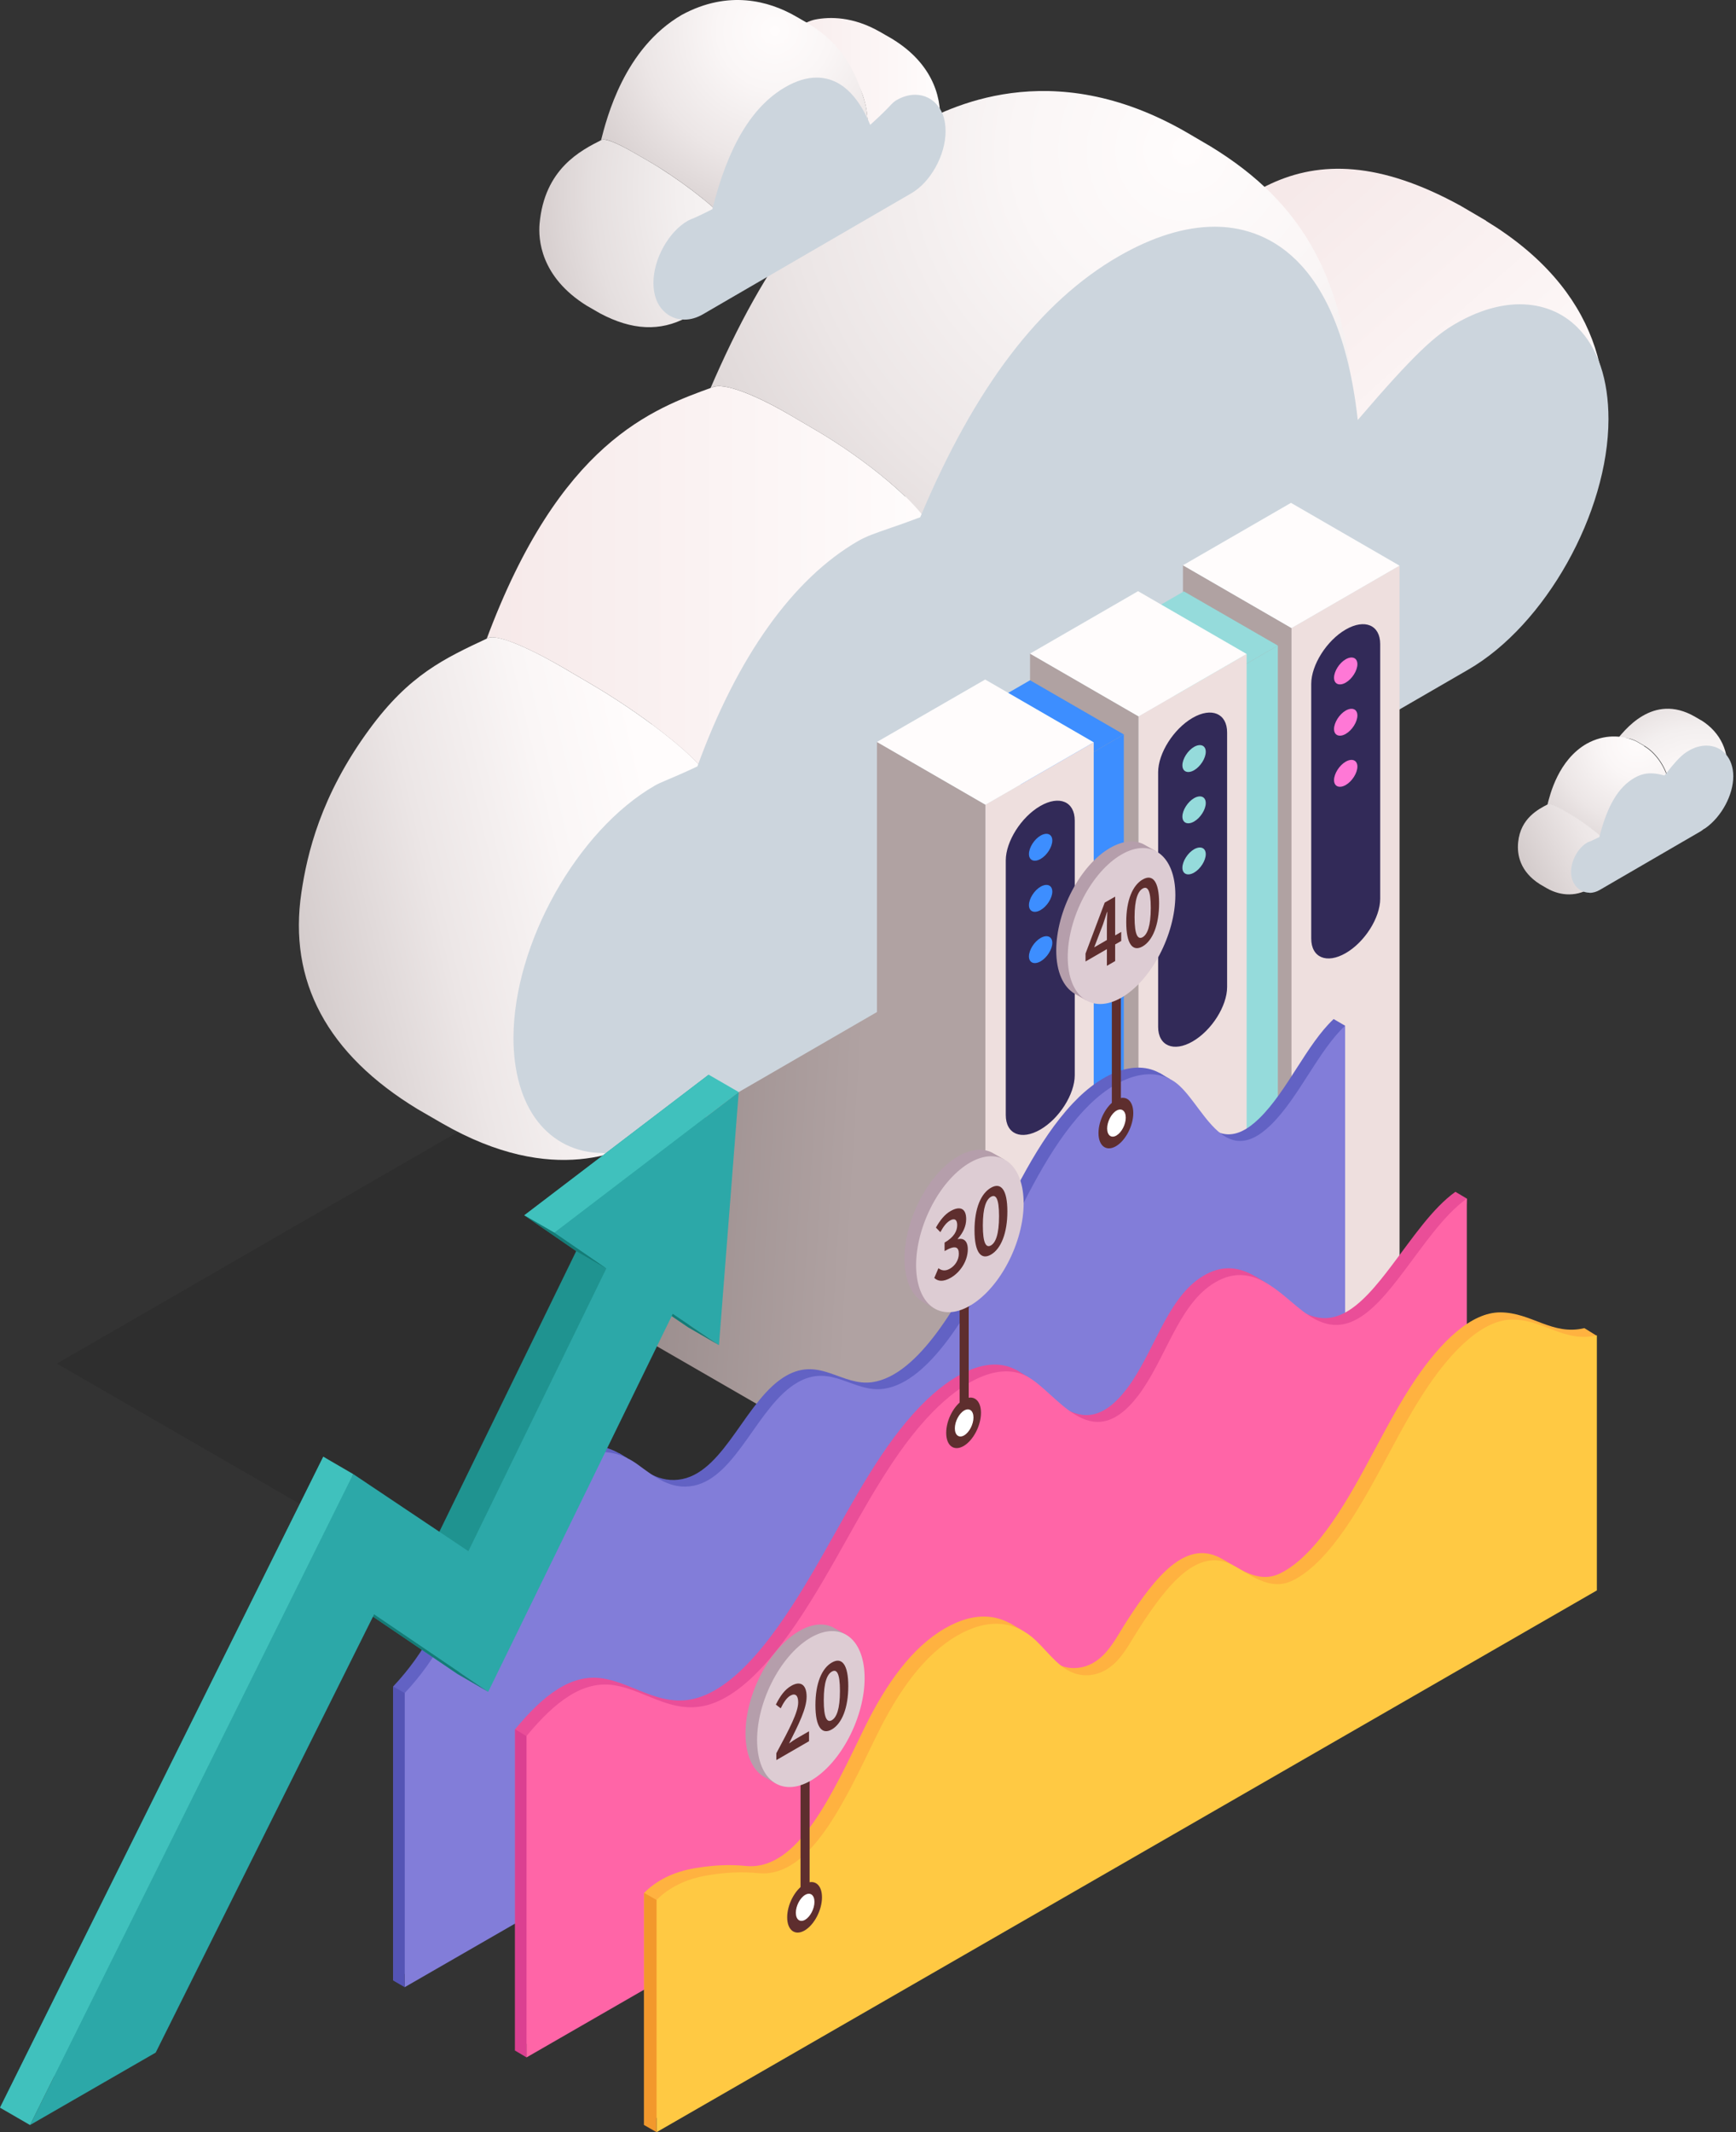 <svg width="549" height="674" viewBox="0 0 549 674" fill="none" xmlns="http://www.w3.org/2000/svg">
<rect x="0" y="0" width="549" height="674" fill="#333333" stroke="none"/>
<g style="mix-blend-mode:multiply">
<path d="M349.808 429.721H408.437L340.402 244.925L114.715 375.2L18 431.048L112.407 485.569H311.665L301.393 457.588H360.08L349.808 429.721Z" fill="#020202" fill-opacity="0.1"/>
</g>
<path d="M381.604 414.259L311.318 373.642V142.459L381.604 183.076V414.259Z" fill="#B0A2A2"/>
<path d="M415.824 394.527L381.604 414.259V183.076L415.824 163.345V394.527Z" fill="#EEDFDE"/>
<path d="M381.604 183.076L311.318 142.459L345.48 122.728L415.824 163.345L381.604 183.076Z" fill="#FFFCFC"/>
<path d="M333.247 442.183L262.961 401.566V170.383L333.247 211V442.183Z" fill="#B0A2A2"/>
<path d="M367.408 422.451L333.246 442.183V211L367.408 191.269V422.451Z" fill="#EEDFDE"/>
<path d="M333.247 211L262.961 170.383L297.123 150.652L367.408 191.269L333.247 211Z" fill="#FFFCFC"/>
<path d="M284.889 470.107L206.121 424.644V193.404L284.889 238.925V470.107Z" fill="url(#paint0_linear_392_3020)"/>
<path d="M319.052 450.376L284.89 470.107V238.925L319.052 219.193V450.376Z" fill="#EEDFDE"/>
<path d="M284.889 238.925L206.121 193.404L240.283 173.73L319.051 219.193L284.889 238.925Z" fill="#FFFCFC"/>
<path d="M537.929 227.674L535.852 226.463C522.695 219.02 513.693 230.675 510.346 235.117C511.904 233.04 514.789 232.694 517.963 234.54L520.04 235.752C524.657 238.463 528.234 244.752 528.004 249.887C533.139 243.137 534.64 241.752 536.198 240.829C540.583 238.29 544.161 240.367 544.161 245.387C544.161 250.002 541.103 255.541 537.179 258.426C537.352 259.81 536.948 260.849 536.256 261.31C547.566 252.656 550.855 235.752 537.987 227.674H537.929Z" fill="url(#paint1_radial_392_3020)"/>
<path d="M519.983 235.809L517.905 234.598C517.386 234.309 516.809 234.021 516.289 233.848C512.885 232.636 507.576 231.886 501.748 235.117C492.861 240.252 490.206 250.983 489.341 254.502C489.514 253.868 491.303 254.387 494.361 256.175L496.439 257.387C501.055 260.099 506.883 264.599 509.365 267.484C511.904 256.464 515.193 251.733 518.944 249.541C520.964 248.387 522.81 248.156 527.888 250.002C528.119 244.867 524.541 238.579 519.925 235.867L519.983 235.809Z" fill="url(#paint2_radial_392_3020)"/>
<path d="M536.024 259.176L503.94 277.753C502.44 278.676 500.997 277.811 500.997 275.619C500.997 273.368 502.498 270.772 504.056 269.907C504.171 269.907 504.402 269.907 509.422 267.368C506.941 264.483 501.113 259.983 496.496 257.272L494.419 256.06C491.822 254.56 490.091 253.925 489.571 254.214C486.513 255.772 480.858 258.656 480.108 266.214C479.704 270.08 480.627 275.503 487.032 279.542L489.11 280.753C491.591 282.196 496.669 284.157 502.324 281.157C504.171 280.061 533.832 262.926 534.409 262.58C534.928 262.291 535.332 261.83 535.851 261.599C536.89 261.079 537.409 260.041 537.179 258.426C536.89 258.252 536.313 259.06 536.082 259.233L536.024 259.176Z" fill="url(#paint3_linear_392_3020)"/>
<path d="M502.728 282.196C499.842 282.196 496.9 279.946 496.842 275.676C496.842 271.926 499.092 268.003 501.978 266.33C502.266 266.214 502.555 266.041 502.843 265.984C503.074 265.868 503.824 265.58 505.786 264.599C508.325 254.618 511.788 248.848 516.866 245.906C518.597 244.925 520.213 244.463 522.059 244.463C523.329 244.463 524.714 244.694 526.387 245.156C530.427 239.963 532.042 238.463 534.062 237.309C535.908 236.213 537.813 235.694 539.659 235.694C544.622 235.694 548.142 239.675 548.142 245.387C548.142 251.214 544.507 258.079 539.429 261.714C539.198 261.887 538.967 262.003 538.736 262.118C538.448 262.349 538.101 262.637 537.986 262.695L511.557 278.042L505.901 281.33C504.92 281.907 503.766 282.253 502.67 282.253L502.728 282.196Z" fill="#CCD5DD"/>
<path d="M469.952 69.764L462.277 65.264L461.988 65.091C410.515 36.763 386.74 64.86 361.522 94.63C370.005 84.534 385.124 82.457 399.031 90.476L406.706 94.977C423.729 104.842 432.443 126.305 426.153 142.863C449.812 114.823 456.275 109.342 462.565 105.708C484.551 93.015 504.633 102.765 504.575 132.536C504.517 161.037 485.301 194.904 462.219 208.173C462.219 210.135 461.411 211.52 460.315 212.154C495.054 190.23 541.449 113.266 469.952 69.822V69.764Z" fill="url(#paint4_linear_392_3020)"/>
<path d="M382.932 46.34L375.257 41.84C331.978 16.858 299.489 34.339 288.871 40.051C261.634 56.552 242.361 81.476 224.414 123.362C225.741 120.131 235.782 122.958 249.689 131.093L257.364 135.594C274.387 145.459 290.833 159.421 294.123 166.691C313.166 120.766 334.632 96.765 355.868 84.534C389.222 65.264 421.999 74.726 426.154 142.863C427.769 138.536 428.404 133.92 428.116 129.189C425.461 88.342 412.362 64.341 382.932 46.34Z" fill="url(#paint5_radial_392_3020)"/>
<path d="M257.363 135.594L249.688 131.093C237.859 124.228 228.914 121.112 225.625 122.324C206.236 129.305 176.979 139.805 153.781 202.289C154.705 199.75 164.284 203.039 178.191 211.116L185.866 215.616C202.889 225.482 219.854 238.752 223.836 245.213C236.935 208.577 254.305 185.557 273.463 174.537C277.329 172.287 282.177 171.249 294.122 166.691C290.832 159.421 274.386 145.459 257.363 135.594Z" fill="url(#paint6_linear_392_3020)"/>
<path d="M462.566 105.708C456.276 109.342 449.813 114.823 426.154 142.863C421.999 74.726 389.222 65.264 355.868 84.534C334.632 96.823 313.166 120.766 294.123 166.691C282.178 171.249 277.33 172.345 273.464 174.537C254.363 185.557 236.936 208.577 223.837 245.213C213.566 250.117 211.026 250.752 209.122 251.848C185.636 265.349 166.535 299.504 166.42 328.005C166.42 356.506 185.463 368.334 208.603 354.891C293.142 305.966 377.623 257.041 462.162 208.116C485.244 194.846 504.46 161.037 504.518 132.478C504.576 102.708 484.494 92.957 462.508 105.65L462.566 105.708Z" fill="#605FC3"/>
<path d="M208.602 354.891C185.462 368.276 166.419 356.506 166.419 328.005C166.535 299.504 185.635 265.349 209.121 251.848C211.026 250.752 213.507 250.118 223.837 245.213C219.855 238.752 202.889 225.482 185.866 215.616L178.191 211.116C165.842 203.904 156.84 200.5 154.417 201.654C140.452 208.173 129.43 213.308 116.792 230.559C101.327 251.618 97.115 270.08 95.326 282.08C91.113 310.178 103.462 333.255 132.084 350.622L139.759 355.064C175.421 375.603 197.927 363.545 206.409 359.045L219.105 351.718L231.8 344.391L244.495 337.063L257.19 329.736L269.886 322.409L282.581 315.082L295.276 307.754L307.971 300.427L320.667 293.1L333.362 285.773L346.057 278.446L358.752 271.118L371.448 263.791L384.143 256.464L396.838 249.137L409.534 241.809L422.229 234.482L434.924 227.155L447.619 219.828L460.315 212.501C461.757 211.635 462.565 210.25 462.565 208.347L209.006 355.122L208.602 354.891Z" fill="url(#paint7_linear_392_3020)"/>
<path d="M190.54 364.468C182.231 364.468 174.96 360.891 169.939 354.372C164.977 347.91 162.38 338.794 162.38 328.005C162.495 298.177 182.577 262.464 207.102 248.329C208.025 247.81 209.006 247.348 210.68 246.656C212.584 245.848 215.527 244.636 220.547 242.271C233.185 207.539 250.785 182.903 271.386 171.018C273.983 169.518 276.868 168.537 281.196 167.037C283.793 166.172 286.967 165.018 291.006 163.518C308.26 122.439 328.803 95.438 353.79 81.014C364.523 74.841 374.737 71.668 384.143 71.668C398.858 71.668 423.499 79.861 429.385 132.766C447.504 111.593 453.967 105.938 460.546 102.188C467.355 98.265 474.28 96.188 480.627 96.188C487.783 96.188 494.13 98.727 498.92 103.573C505.325 109.977 508.672 120.016 508.672 132.536C508.615 162.133 488.706 197.615 464.296 211.693L210.737 358.468C203.813 362.507 197.003 364.526 190.598 364.526L190.54 364.468Z" fill="#CCD5DD"/>
<path d="M282.466 12.473L278.254 10.05C269.771 5.204 262.442 5.261 257.768 6.184C254.267 6.877 248.631 10.627 240.86 17.435C245.938 12.992 252.921 12.011 259.153 15.704L263.366 18.127C272.656 23.493 276.869 36.936 272.887 48.071C283.39 39.07 285.178 36.416 285.986 35.955C290.141 33.532 294.18 35.436 294.18 41.609C294.18 47.551 290.257 54.417 285.813 56.898C285.813 59.379 284.832 61.11 283.389 61.975C298.739 52.282 305.26 26.666 282.524 12.531L282.466 12.473Z" fill="url(#paint8_linear_392_3020)"/>
<path d="M273.291 31.455C269.655 19.8 264.693 13.05 255.633 7.454L251.421 5.031C243.284 0.415 230.473 -3.335 215.643 4.684C197.35 15.3 191.868 37.34 190.021 44.551C190.31 43.282 194.234 44.609 200.755 48.417L204.967 50.84C214.258 56.206 225.222 64.571 229.492 69.475C234.57 47.782 242.014 36.82 250.786 31.801C259.788 26.608 267.347 29.205 272.887 48.013C274.849 42.647 274.849 36.705 273.291 31.455Z" fill="url(#paint9_radial_392_3020)"/>
<path d="M285.929 35.897C285.179 36.359 283.39 38.955 272.83 48.013C267.29 29.205 259.673 26.608 250.728 31.801C241.957 36.878 234.571 47.782 229.435 69.475C220.779 73.918 220.202 73.86 219.913 73.976C215.412 76.514 211.546 83.438 211.488 89.38C211.488 95.323 215.355 97.63 219.74 95.092C241.726 82.341 263.712 69.591 285.756 56.84C290.141 54.359 294.123 47.494 294.123 41.551C294.123 35.378 290.083 33.474 285.929 35.897Z" fill="#605FC3"/>
<path d="M219.797 95.092C215.412 97.63 211.545 95.323 211.545 89.38C211.545 83.438 215.469 76.514 219.97 73.976C220.201 73.802 220.836 73.918 229.492 69.475C225.222 64.571 214.2 56.206 204.967 50.84L200.755 48.417C195.099 45.128 191.348 43.686 190.31 44.205C183.558 47.609 172.19 53.379 170.632 70.745C170.228 75.476 170.805 87.476 185.578 96.65L189.79 99.073C199.889 104.438 208.775 104.842 217.201 100.342L220.49 98.438L223.779 96.534L227.068 94.63L230.357 92.726L233.647 90.822L236.936 88.918L240.225 87.015L243.514 85.111L246.804 83.207L250.093 81.303L253.382 79.399L256.671 77.495L259.961 75.591L263.25 73.687L266.539 71.783L269.828 69.879L273.117 67.975L276.407 66.072L279.696 64.168L282.985 62.264C284.659 61.283 285.64 59.552 285.64 57.071L219.624 95.323L219.797 95.092Z" fill="url(#paint10_radial_392_3020)"/>
<path d="M216.393 101.034C211.719 101.034 206.641 97.4 206.641 89.438C206.641 81.822 211.488 73.226 217.547 69.764C217.778 69.648 218.239 69.418 218.528 69.302C219.509 68.956 221.875 67.86 225.28 66.129C230.242 46.224 237.802 33.647 248.362 27.531C251.882 25.512 255.113 24.531 258.23 24.531C267.289 24.531 272.425 32.724 275.195 39.474C278.6 36.416 280.331 34.628 281.312 33.589C282.177 32.666 282.754 32.089 283.562 31.628C285.467 30.532 287.486 29.955 289.391 29.955C292.334 29.955 294.873 31.224 296.662 33.532C298.277 35.609 299.028 38.263 299.028 41.551C299.028 49.051 294.238 57.648 288.179 61.11L231.108 94.226L222.279 99.361C220.375 100.457 218.413 101.034 216.451 101.034H216.393Z" fill="#CCD5DD"/>
<path d="M408.438 429.721L374.103 409.874V178.691L408.438 198.538V429.721Z" fill="#B0A2A2"/>
<path d="M442.599 409.989L408.438 429.721V198.538L442.599 178.807V409.989Z" fill="#EEDFDE"/>
<path d="M408.438 198.538L374.103 178.691L408.264 158.96L442.599 178.807L408.438 198.538Z" fill="#FFFCFC"/>
<path d="M404.11 424.355L374.045 441.721V221.443L404.11 204.077V424.355Z" fill="#95DBDB"/>
<path d="M374.045 221.443L344.384 204.308L374.391 186.942L404.109 204.077L374.045 221.443Z" fill="#95DBDB"/>
<path d="M360.08 457.645L325.745 437.798V206.615L360.08 226.462V457.645Z" fill="#B0A2A2"/>
<path d="M394.242 437.914L360.08 457.645V226.463L394.242 206.731V437.914Z" fill="#EEDFDE"/>
<path d="M360.08 226.463L325.745 206.616L359.907 186.884L394.242 206.731L360.08 226.463Z" fill="#FFFCFC"/>
<path d="M355.406 452.453L325.398 469.761V249.54L355.406 232.174V452.453Z" fill="#3D8EFF"/>
<path d="M325.399 249.541L295.681 232.405L325.745 215.039L355.406 232.174L325.399 249.541Z" fill="#3D8EFF"/>
<path d="M311.665 485.569L277.33 465.723V234.54L311.665 254.387V485.569Z" fill="#B0A2A2"/>
<path d="M345.885 465.838L311.665 485.569V254.387L345.885 234.655V465.838Z" fill="#EEDFDE"/>
<path d="M311.665 254.387L277.33 234.54L311.55 214.808L345.885 234.655L311.665 254.387Z" fill="#FFFCFC"/>
<path d="M425.575 301.293C419.574 304.754 414.669 302.735 414.669 296.677V216.193C414.669 210.193 419.574 202.462 425.575 199C431.577 195.538 436.482 197.558 436.482 203.616V284.1C436.482 290.1 431.577 297.831 425.575 301.293Z" fill="#322A58"/>
<path d="M377.16 329.217C371.159 332.679 366.254 330.602 366.254 324.601V244.117C366.254 238.117 371.159 230.386 377.16 226.924C383.162 223.463 388.067 225.54 388.067 231.54V312.024C388.067 318.024 383.162 325.755 377.16 329.217Z" fill="#322A58"/>
<path d="M328.977 357.083C322.975 360.545 318.07 358.526 318.07 352.468V271.984C318.07 265.984 322.975 258.252 328.977 254.791C334.978 251.329 339.883 253.348 339.883 259.406V339.89C339.883 345.891 334.978 353.622 328.977 357.083Z" fill="#322A58"/>
<path d="M429.269 209.962C429.269 211.981 427.596 214.635 425.576 215.789C423.556 216.943 421.883 216.251 421.883 214.231C421.883 212.212 423.556 209.558 425.576 208.404C427.596 207.25 429.269 207.943 429.269 209.962Z" fill="#FF78D6"/>
<path d="M429.269 226.174C429.269 228.194 427.596 230.847 425.576 232.001C423.556 233.155 421.883 232.463 421.883 230.444C421.883 228.424 423.556 225.77 425.576 224.616C427.596 223.463 429.269 224.155 429.269 226.174Z" fill="#FF78D6"/>
<path d="M429.269 242.329C429.269 244.348 427.596 247.002 425.576 248.156C423.556 249.31 421.883 248.617 421.883 246.598C421.883 244.579 423.556 241.925 425.576 240.771C427.596 239.617 429.269 240.309 429.269 242.329Z" fill="#FF78D6"/>
<path d="M381.315 237.655C381.315 239.675 379.642 242.329 377.622 243.483C375.602 244.636 373.929 243.944 373.929 241.925C373.929 239.906 375.602 237.252 377.622 236.098C379.642 234.944 381.315 235.636 381.315 237.655Z" fill="#95DBDB"/>
<path d="M381.315 253.868C381.315 255.887 379.642 258.541 377.622 259.695C375.602 260.849 373.929 260.156 373.929 258.137C373.929 256.118 375.602 253.464 377.622 252.31C379.642 251.156 381.315 251.848 381.315 253.868Z" fill="#95DBDB"/>
<path d="M381.315 270.022C381.315 272.041 379.642 274.695 377.622 275.849C375.602 277.003 373.929 276.311 373.929 274.292C373.929 272.272 375.602 269.618 377.622 268.464C379.642 267.31 381.315 268.003 381.315 270.022Z" fill="#95DBDB"/>
<path d="M332.785 265.695C332.785 267.714 331.111 270.368 329.092 271.522C327.072 272.676 325.398 271.984 325.398 269.964C325.398 267.945 327.072 265.291 329.092 264.137C331.111 262.983 332.785 263.676 332.785 265.695Z" fill="#3D8EFF"/>
<path d="M332.785 281.85C332.785 283.869 331.111 286.523 329.092 287.677C327.072 288.831 325.398 288.138 325.398 286.119C325.398 284.1 327.072 281.446 329.092 280.292C331.111 279.138 332.785 279.83 332.785 281.85Z" fill="#3D8EFF"/>
<path d="M332.785 298.062C332.785 300.081 331.111 302.735 329.092 303.889C327.072 305.043 325.398 304.35 325.398 302.331C325.398 300.312 327.072 297.658 329.092 296.504C331.111 295.35 332.785 296.042 332.785 298.062Z" fill="#3D8EFF"/>
<g clip-path="url(#clip0_392_3020)">
<path d="M421.755 454.785L425.363 324.231L421.755 322.138C413.233 330.128 407.092 344.909 398.237 353.538C382.857 368.549 376.537 345.828 367.785 339.855C360.108 334.621 349.104 338.297 339.226 348.815C328.12 360.661 320.34 377.561 312.586 393.261C303.553 411.59 290.527 434.77 275.915 436.915C266.293 438.319 259.358 428.797 248.662 434.873C236.046 442.046 229.443 464.716 215.804 467.549C208.51 469.055 203.213 464.613 197.967 460.81C181.385 448.76 161.731 466.656 151.47 486.16C146.505 495.58 142.385 505.408 137.42 514.752C133.582 521.977 129.18 527.976 124.344 533.107V626.083L421.729 454.81L421.755 454.785Z" fill="#6262C4"/>
<path d="M369.909 341.055L366.735 339.191C366.735 339.191 365.635 339.472 365.712 339.753C365.789 340.033 368.604 342.969 368.604 342.969L369.909 341.055Z" fill="#6262C4"/>
<path d="M198.428 460.963L195.843 459.406L195.255 459.737L197.123 462.061L198.428 460.963Z" fill="#6262C4"/>
<path d="M425.389 456.904V324.231C416.867 332.221 410.725 347.003 401.871 355.631C386.491 370.642 380.17 347.922 371.419 341.948C363.741 336.715 352.738 340.391 342.86 350.908C331.754 362.754 323.974 379.654 316.22 395.354C307.187 413.684 294.161 436.864 279.549 439.008C269.927 440.412 262.992 430.89 252.295 436.966C239.679 444.139 233.077 466.809 219.437 469.643C212.144 471.149 206.847 466.707 201.601 462.903C185.018 450.853 165.365 468.749 155.103 488.253C150.139 497.673 146.019 507.502 141.054 516.845C137.216 524.07 132.814 530.069 127.978 535.2V628.176L425.363 456.904H425.389Z" fill="#827DD9"/>
<path d="M127.977 535.2L124.369 533.107V626.083L127.977 628.176V535.2Z" fill="#5454B5"/>
<path d="M460.268 476.918L463.877 378.888L460.268 376.744C452.975 381.952 446.68 391.397 440.18 399.975C435.471 406.204 430.302 412.586 424.723 415.266C417.225 418.892 411.442 414.884 406.529 410.85C399.389 404.978 390.97 396.145 379.377 404.059C368.783 411.284 364.791 427.852 356.397 438.932C341.222 458.972 330.5 437.476 320.775 432.754C312.254 428.618 301.224 434.056 291.116 444.446C279.114 456.776 270.004 474.212 260.766 490.5C250.632 508.37 237.683 529.482 223.199 535.762C210.276 541.353 201.32 532.188 190.469 530.554C180.668 529.074 171.891 535.736 162.883 546.663V648.242L460.268 476.969V476.918Z" fill="#EA4E98"/>
<path d="M400.874 405.821L397.086 403.549L395.551 404.034L399.389 407.787L400.874 405.821Z" fill="#EA4E98"/>
<path d="M325.254 435.358L321.185 432.958L320.417 433.469L322.183 436.2L325.254 435.358Z" fill="#EA4E98"/>
<path d="M463.877 479.088V378.888C456.583 384.096 450.288 393.542 443.788 402.119C439.08 408.348 433.91 414.731 428.332 417.411C420.834 421.036 415.05 417.028 410.137 412.995C402.997 407.123 394.578 398.29 382.986 406.204C372.391 413.429 368.399 429.997 360.005 441.076C344.83 461.116 334.108 439.621 324.384 434.898C315.862 430.763 304.833 436.2 294.724 446.59C282.723 458.921 273.612 476.357 264.374 492.644C254.241 510.514 241.292 531.626 226.808 537.907C213.885 543.497 204.928 534.333 194.078 532.699C184.277 531.218 175.499 537.881 166.491 548.807V650.386L463.877 479.114V479.088Z" fill="#FF65A7"/>
<path d="M166.491 548.807L162.883 546.637V648.216L166.491 650.36V548.807Z" fill="#DB4091"/>
<path d="M501.085 419.836C490.874 422.287 484.374 414.909 474.496 414.858C465.233 414.807 455.687 424.151 447.678 435.97C438.107 450.113 431.172 466.911 421.499 480.926C416.534 488.1 410.879 494.431 404.839 497.367C397.495 500.941 391.149 495.12 385.621 492.338C374.847 486.926 365.507 498.26 356.474 512.25C353.966 516.105 351.816 520.394 348.745 523.355C344.932 527.006 340.94 527.67 337.614 527.133C331.702 526.138 327.992 520.419 323.641 516.284C317.192 510.182 308.773 509.008 298.819 514.752C288.403 520.777 280.24 532.214 273.407 546.152C263.325 566.779 252.423 591.44 235.943 589.857C230.671 589.347 225.758 589.577 219.975 590.521C212.707 591.721 207.487 594.555 203.699 598.359V671.754L501.085 500.481L504.795 422.159L501.085 419.862V419.836Z" fill="#FFB240"/>
<path d="M323.078 515.262L319.316 513.093L317.192 513.96L322.899 519.168L323.078 515.262Z" fill="#FFB240"/>
<path d="M505 422.108C494.789 424.559 488.289 417.181 478.411 417.13C469.148 417.079 459.602 426.423 451.593 438.242C442.022 452.385 435.087 469.183 425.414 483.198C420.449 490.372 414.794 496.703 408.754 499.639C401.41 503.213 395.064 497.392 389.536 494.61C378.763 489.198 369.422 500.532 360.389 514.522C357.881 518.377 355.731 522.666 352.66 525.627C348.847 529.278 344.855 529.941 341.529 529.405C335.617 528.41 331.907 522.691 327.556 518.556C321.107 512.454 312.688 511.28 302.734 517.024C292.318 523.049 284.155 534.486 277.322 548.424C267.24 569.051 256.338 593.712 239.858 592.129C234.587 591.619 229.673 591.849 223.89 592.793C216.622 593.993 211.402 596.827 207.614 600.631V674.026L505 502.753V422.134V422.108Z" fill="#FFC943"/>
<path d="M207.615 600.605L203.699 598.359V671.754L207.615 674V600.605Z" fill="#F2982C"/>
<path d="M354.478 351.113L351.612 352.747V314.99L354.478 313.356V351.113Z" fill="#5E2E2E"/>
<path d="M358.394 351.853C358.394 355.887 355.937 360.584 352.892 362.345C349.846 364.107 347.39 362.243 347.39 358.184C347.39 354.125 349.846 349.453 352.892 347.692C355.937 345.93 358.394 347.794 358.394 351.853Z" fill="#5E2E2E"/>
<path d="M356.014 353.308C356.014 355.478 354.683 358.006 353.071 358.95C351.433 359.895 350.128 358.899 350.128 356.729C350.128 354.559 351.459 352.032 353.071 351.087C354.709 350.143 356.014 351.138 356.014 353.308Z" fill="white"/>
<path d="M306.343 445.901L303.477 447.535V409.778L306.343 408.144V445.901Z" fill="#5E2E2E"/>
<path d="M310.232 446.616C310.232 450.649 307.776 455.347 304.73 457.108C301.685 458.87 299.229 457.006 299.229 452.947C299.229 448.888 301.685 444.216 304.73 442.455C307.776 440.693 310.232 442.557 310.232 446.616Z" fill="#5E2E2E"/>
<path d="M307.853 448.096C307.853 450.266 306.522 452.794 304.91 453.738C303.272 454.683 301.967 453.687 301.967 451.517C301.967 449.347 303.297 446.82 304.91 445.875C306.547 444.931 307.853 445.926 307.853 448.096Z" fill="white"/>
<path d="M256.032 599.022L253.166 600.656V562.899L256.032 561.265V599.022Z" fill="#5E2E2E"/>
<path d="M259.947 599.763C259.947 603.796 257.491 608.493 254.445 610.255C251.4 612.016 248.943 610.153 248.943 606.094C248.943 602.035 251.4 597.363 254.445 595.601C257.491 593.84 259.947 595.703 259.947 599.763Z" fill="#5E2E2E"/>
<path d="M257.567 601.217C257.567 603.387 256.237 605.915 254.625 606.859C252.987 607.804 251.682 606.808 251.682 604.638C251.682 602.468 253.012 599.941 254.625 598.996C256.262 598.052 257.567 599.048 257.567 601.217Z" fill="white"/>
<path d="M317.602 368.013V366.532L313.61 364.286C310.718 362.907 307.059 363.188 303.066 365.485C293.675 370.898 286.049 385.398 286.049 397.907C286.049 404.698 288.301 409.471 291.883 411.565L295.594 413.684L296.234 412.739C298.332 412.739 300.635 412.126 303.066 410.722C312.458 405.31 320.084 390.81 320.084 378.301C320.084 374.012 319.163 370.54 317.602 368.013Z" fill="#B59EAB"/>
<path d="M320.303 395.922C325.947 382.689 324.44 369.38 316.936 366.195C309.432 363.009 298.773 371.155 293.129 384.388C287.485 397.621 288.992 410.93 296.496 414.115C304 417.301 314.658 409.155 320.303 395.922Z" fill="#DDCCD3"/>
<path d="M295.44 404.034L296.771 400.894C297.692 401.609 298.87 401.94 300.405 401.047C302.068 400.102 303.22 398.264 303.22 396.35C303.22 394.231 302.196 393.465 298.716 395.482V392.801C301.736 391.065 302.708 389.125 302.708 387.236C302.708 385.525 301.838 385.015 300.456 385.806C299.253 386.496 298.307 387.798 297.385 389.508L295.978 388.053C297.283 385.755 298.742 383.892 300.584 382.845C303.527 381.16 305.549 381.9 305.549 385.372C305.549 387.644 304.525 389.763 302.887 391.576V391.703C304.704 391.295 306.06 392.24 306.06 394.92C306.06 398.647 303.629 402.221 300.686 403.906C298.204 405.336 296.566 405.004 295.492 404.008L295.44 404.034Z" fill="#5E2E2E"/>
<path d="M308.185 388.921C308.185 382.028 310.206 377.28 313.379 375.467C316.553 373.629 318.574 376.08 318.574 382.947C318.574 389.814 316.553 394.767 313.379 396.605C310.206 398.443 308.185 395.814 308.185 388.946V388.921ZM315.938 384.453C315.938 378.684 314.889 377.484 313.379 378.326C311.921 379.169 310.82 381.62 310.82 387.389C310.82 393.159 311.895 394.537 313.379 393.695C314.864 392.827 315.938 390.197 315.938 384.453Z" fill="#5E2E2E"/>
<path d="M267.317 518.096V516.615L263.324 514.369C260.433 512.99 256.773 513.271 252.781 515.569C243.39 520.981 235.764 535.481 235.764 547.99C235.764 554.781 238.016 559.555 241.598 561.648L245.309 563.792L245.949 562.848C248.047 562.848 250.35 562.235 252.781 560.831C262.173 555.419 269.799 540.919 269.799 528.41C269.799 524.121 268.878 520.649 267.317 518.122V518.096Z" fill="#B59EAB"/>
<path d="M270.015 546.028C275.659 532.795 274.151 519.485 266.648 516.3C259.144 513.115 248.485 521.26 242.841 534.493C237.197 547.726 238.704 561.036 246.208 564.221C253.712 567.406 264.37 559.261 270.015 546.028Z" fill="#DDCCD3"/>
<path d="M245.488 554.27C249.762 546.331 252.423 541.225 252.423 538.111C252.423 535.966 251.528 535.098 249.89 536.043C248.713 536.732 247.715 538.34 246.896 540.025L245.36 538.851C246.768 536.068 248.15 534.103 250.248 532.903C253.191 531.218 255.085 532.571 255.085 536.349C255.085 540.127 252.551 545.131 249.532 551.13C250.325 550.569 251.349 549.854 252.091 549.445L255.852 547.275V550.415L245.514 556.389V554.245L245.488 554.27Z" fill="#5E2E2E"/>
<path d="M257.874 539.004C257.874 532.111 259.896 527.363 263.069 525.55C266.242 523.712 268.264 526.163 268.264 533.03C268.264 539.898 266.242 544.85 263.069 546.688C259.896 548.526 257.874 545.897 257.874 539.03V539.004ZM265.628 534.537C265.628 528.767 264.579 527.567 263.069 528.41C261.61 529.252 260.51 531.703 260.51 537.472C260.51 543.242 261.585 544.62 263.069 543.778C264.553 542.91 265.628 540.281 265.628 534.537Z" fill="#5E2E2E"/>
<path d="M365.584 270.57V269.089L361.592 266.842C358.7 265.464 355.041 265.745 351.049 268.042C341.657 273.454 334.031 287.955 334.031 300.464C334.031 307.254 336.283 312.028 339.866 314.122L343.576 316.241L344.216 315.296C346.315 315.296 348.618 314.683 351.049 313.279C360.44 307.867 368.066 293.367 368.066 280.858C368.066 276.569 367.145 273.097 365.584 270.57Z" fill="#B59EAB"/>
<path d="M371.7 282.926C371.7 295.409 364.074 309.935 354.683 315.347C345.291 320.759 337.665 315.015 337.665 302.532C337.665 290.048 345.291 275.522 354.683 270.11C364.074 264.698 371.7 270.442 371.7 282.926Z" fill="#DDCCD3"/>
<path d="M350.051 300.03L343.295 303.936V301.434L349.36 285.325L352.661 283.436V295.69L354.58 294.592V297.452L352.661 298.549V303.808L350.051 305.314V300.055V300.03ZM350.051 297.171V292.55C350.051 291.376 350.128 289.461 350.179 288.261L350.076 288.312C349.693 289.589 349.257 290.865 348.822 292.193L346.033 299.468L350.051 297.145V297.171Z" fill="#5E2E2E"/>
<path d="M356.167 291.478C356.167 284.585 358.189 279.837 361.362 278.024C364.535 276.186 366.557 278.637 366.557 285.504C366.557 292.371 364.535 297.324 361.362 299.162C358.189 301 356.167 298.371 356.167 291.503V291.478ZM363.921 287.01C363.921 281.241 362.872 280.041 361.362 280.883C359.903 281.726 358.803 284.177 358.803 289.946C358.803 295.716 359.878 297.094 361.362 296.252C362.846 295.384 363.921 292.754 363.921 287.01Z" fill="#5E2E2E"/>
<path d="M224.12 339.727L165.8 384.173L182.229 395.482L138.623 484.858L102.233 460.478L0 666.265L39.742 643.366L108.81 504.847L144.893 529.303L203.264 409.829L217.876 419.734L224.12 339.727Z" fill="#1F9390"/>
<path d="M233.614 345.216L175.32 389.687L191.749 400.971L148.117 490.347L111.728 465.992L9.494 671.754L49.236 648.854L118.304 510.336L154.387 534.818L212.758 415.343L227.37 425.223L233.614 345.216Z" fill="#2CA8A8"/>
<path d="M9.494 671.753L0 666.265L102.233 460.478L111.727 465.992L9.494 671.753Z" fill="#40C1BD"/>
<path d="M154.387 534.818L144.893 529.303L117.972 511.05L118.304 510.335L154.387 534.818Z" fill="#147C77"/>
<path d="M233.614 345.216L224.12 339.727L165.8 384.173L175.319 389.687L233.614 345.216Z" fill="#40C1BD"/>
<path d="M165.8 384.173L175.319 389.687L191.748 400.97L182.229 395.482L165.8 384.173Z" fill="#147C77"/>
<path d="M217.877 419.734L227.371 425.223L212.758 415.343L212.426 416.032L217.877 419.734Z" fill="#147C77"/>
</g>
<defs>
<linearGradient id="paint0_linear_392_3020" x1="202.428" y1="329.159" x2="273.233" y2="333.43" gradientUnits="userSpaceOnUse">
<stop stop-color="#998C8C"/>
<stop offset="1" stop-color="#B0A2A2"/>
</linearGradient>
<radialGradient id="paint1_radial_392_3020" cx="0" cy="0" r="1" gradientUnits="userSpaceOnUse" gradientTransform="translate(537.294 259.464) scale(64.284 64.272)">
<stop stop-color="#FFFCFC"/>
<stop offset="0.26" stop-color="#FCF8F8"/>
<stop offset="0.46" stop-color="#F3EFEF"/>
<stop offset="0.64" stop-color="#E5DEDE"/>
<stop offset="0.81" stop-color="#D0C7C7"/>
<stop offset="0.97" stop-color="#B6A9A9"/>
<stop offset="1" stop-color="#B0A2A2"/>
</radialGradient>
<radialGradient id="paint2_radial_392_3020" cx="0" cy="0" r="1" gradientUnits="userSpaceOnUse" gradientTransform="translate(517.79 234.54) scale(61.11 61.099)">
<stop stop-color="#FFFCFC"/>
<stop offset="0.18" stop-color="#FAF6F6"/>
<stop offset="0.42" stop-color="#ECE6E6"/>
<stop offset="0.67" stop-color="#D5CDCD"/>
<stop offset="0.95" stop-color="#B6A9A9"/>
<stop offset="1" stop-color="#B0A2A2"/>
</radialGradient>
<linearGradient id="paint3_linear_392_3020" x1="529.792" y1="249.829" x2="460.897" y2="286.13" gradientUnits="userSpaceOnUse">
<stop stop-color="#FFFCFC"/>
<stop offset="0.18" stop-color="#FAF6F6"/>
<stop offset="0.42" stop-color="#ECE6E6"/>
<stop offset="0.67" stop-color="#D5CDCD"/>
<stop offset="0.95" stop-color="#B6A9A9"/>
<stop offset="1" stop-color="#B0A2A2"/>
</linearGradient>
<linearGradient id="paint4_linear_392_3020" x1="401.166" y1="65.321" x2="487.187" y2="162.553" gradientUnits="userSpaceOnUse">
<stop stop-color="#F6E9E9"/>
<stop offset="1" stop-color="#FFFCFC"/>
</linearGradient>
<radialGradient id="paint5_radial_392_3020" cx="0" cy="0" r="1" gradientUnits="userSpaceOnUse" gradientTransform="translate(375.199 47.494) scale(299.839 299.782)">
<stop stop-color="#FFFCFC"/>
<stop offset="0.18" stop-color="#FAF6F6"/>
<stop offset="0.42" stop-color="#ECE6E6"/>
<stop offset="0.67" stop-color="#D5CDCD"/>
<stop offset="0.95" stop-color="#B6A9A9"/>
<stop offset="1" stop-color="#B0A2A2"/>
</radialGradient>
<linearGradient id="paint6_linear_392_3020" x1="153.781" y1="183.653" x2="294.064" y2="183.653" gradientUnits="userSpaceOnUse">
<stop stop-color="#F6E9E9"/>
<stop offset="1" stop-color="#FFFCFC"/>
</linearGradient>
<linearGradient id="paint7_linear_392_3020" x1="211.372" y1="274.234" x2="40.336" y2="314.923" gradientUnits="userSpaceOnUse">
<stop stop-color="#FFFCFC"/>
<stop offset="0.18" stop-color="#FAF6F6"/>
<stop offset="0.42" stop-color="#ECE6E6"/>
<stop offset="0.67" stop-color="#D5CDCD"/>
<stop offset="0.95" stop-color="#B6A9A9"/>
<stop offset="1" stop-color="#B0A2A2"/>
</linearGradient>
<linearGradient id="paint8_linear_392_3020" x1="240.86" y1="33.82" x2="297.297" y2="33.82" gradientUnits="userSpaceOnUse">
<stop stop-color="#F6E9E9"/>
<stop offset="1" stop-color="#FFFCFC"/>
</linearGradient>
<radialGradient id="paint9_radial_392_3020" cx="0" cy="0" r="1" gradientUnits="userSpaceOnUse" gradientTransform="translate(245.015 9.761) scale(99.138 99.119)">
<stop stop-color="#FFFCFC"/>
<stop offset="0.18" stop-color="#FAF6F6"/>
<stop offset="0.42" stop-color="#ECE6E6"/>
<stop offset="0.67" stop-color="#D5CDCD"/>
<stop offset="0.95" stop-color="#B6A9A9"/>
<stop offset="1" stop-color="#B0A2A2"/>
</radialGradient>
<radialGradient id="paint10_radial_392_3020" cx="0" cy="0" r="1" gradientUnits="userSpaceOnUse" gradientTransform="translate(284.486 59.898) scale(152.112 152.083)">
<stop stop-color="#FFFCFC"/>
<stop offset="0.26" stop-color="#FCF8F8"/>
<stop offset="0.46" stop-color="#F3EFEF"/>
<stop offset="0.64" stop-color="#E5DFDF"/>
<stop offset="0.8" stop-color="#D1C8C8"/>
<stop offset="0.96" stop-color="#B7AAAA"/>
<stop offset="1" stop-color="#B0A2A2"/>
</radialGradient>
<clipPath id="clip0_392_3020">
<rect width="505" height="408" fill="white" transform="translate(0 266)"/>
</clipPath>
</defs>
</svg>
